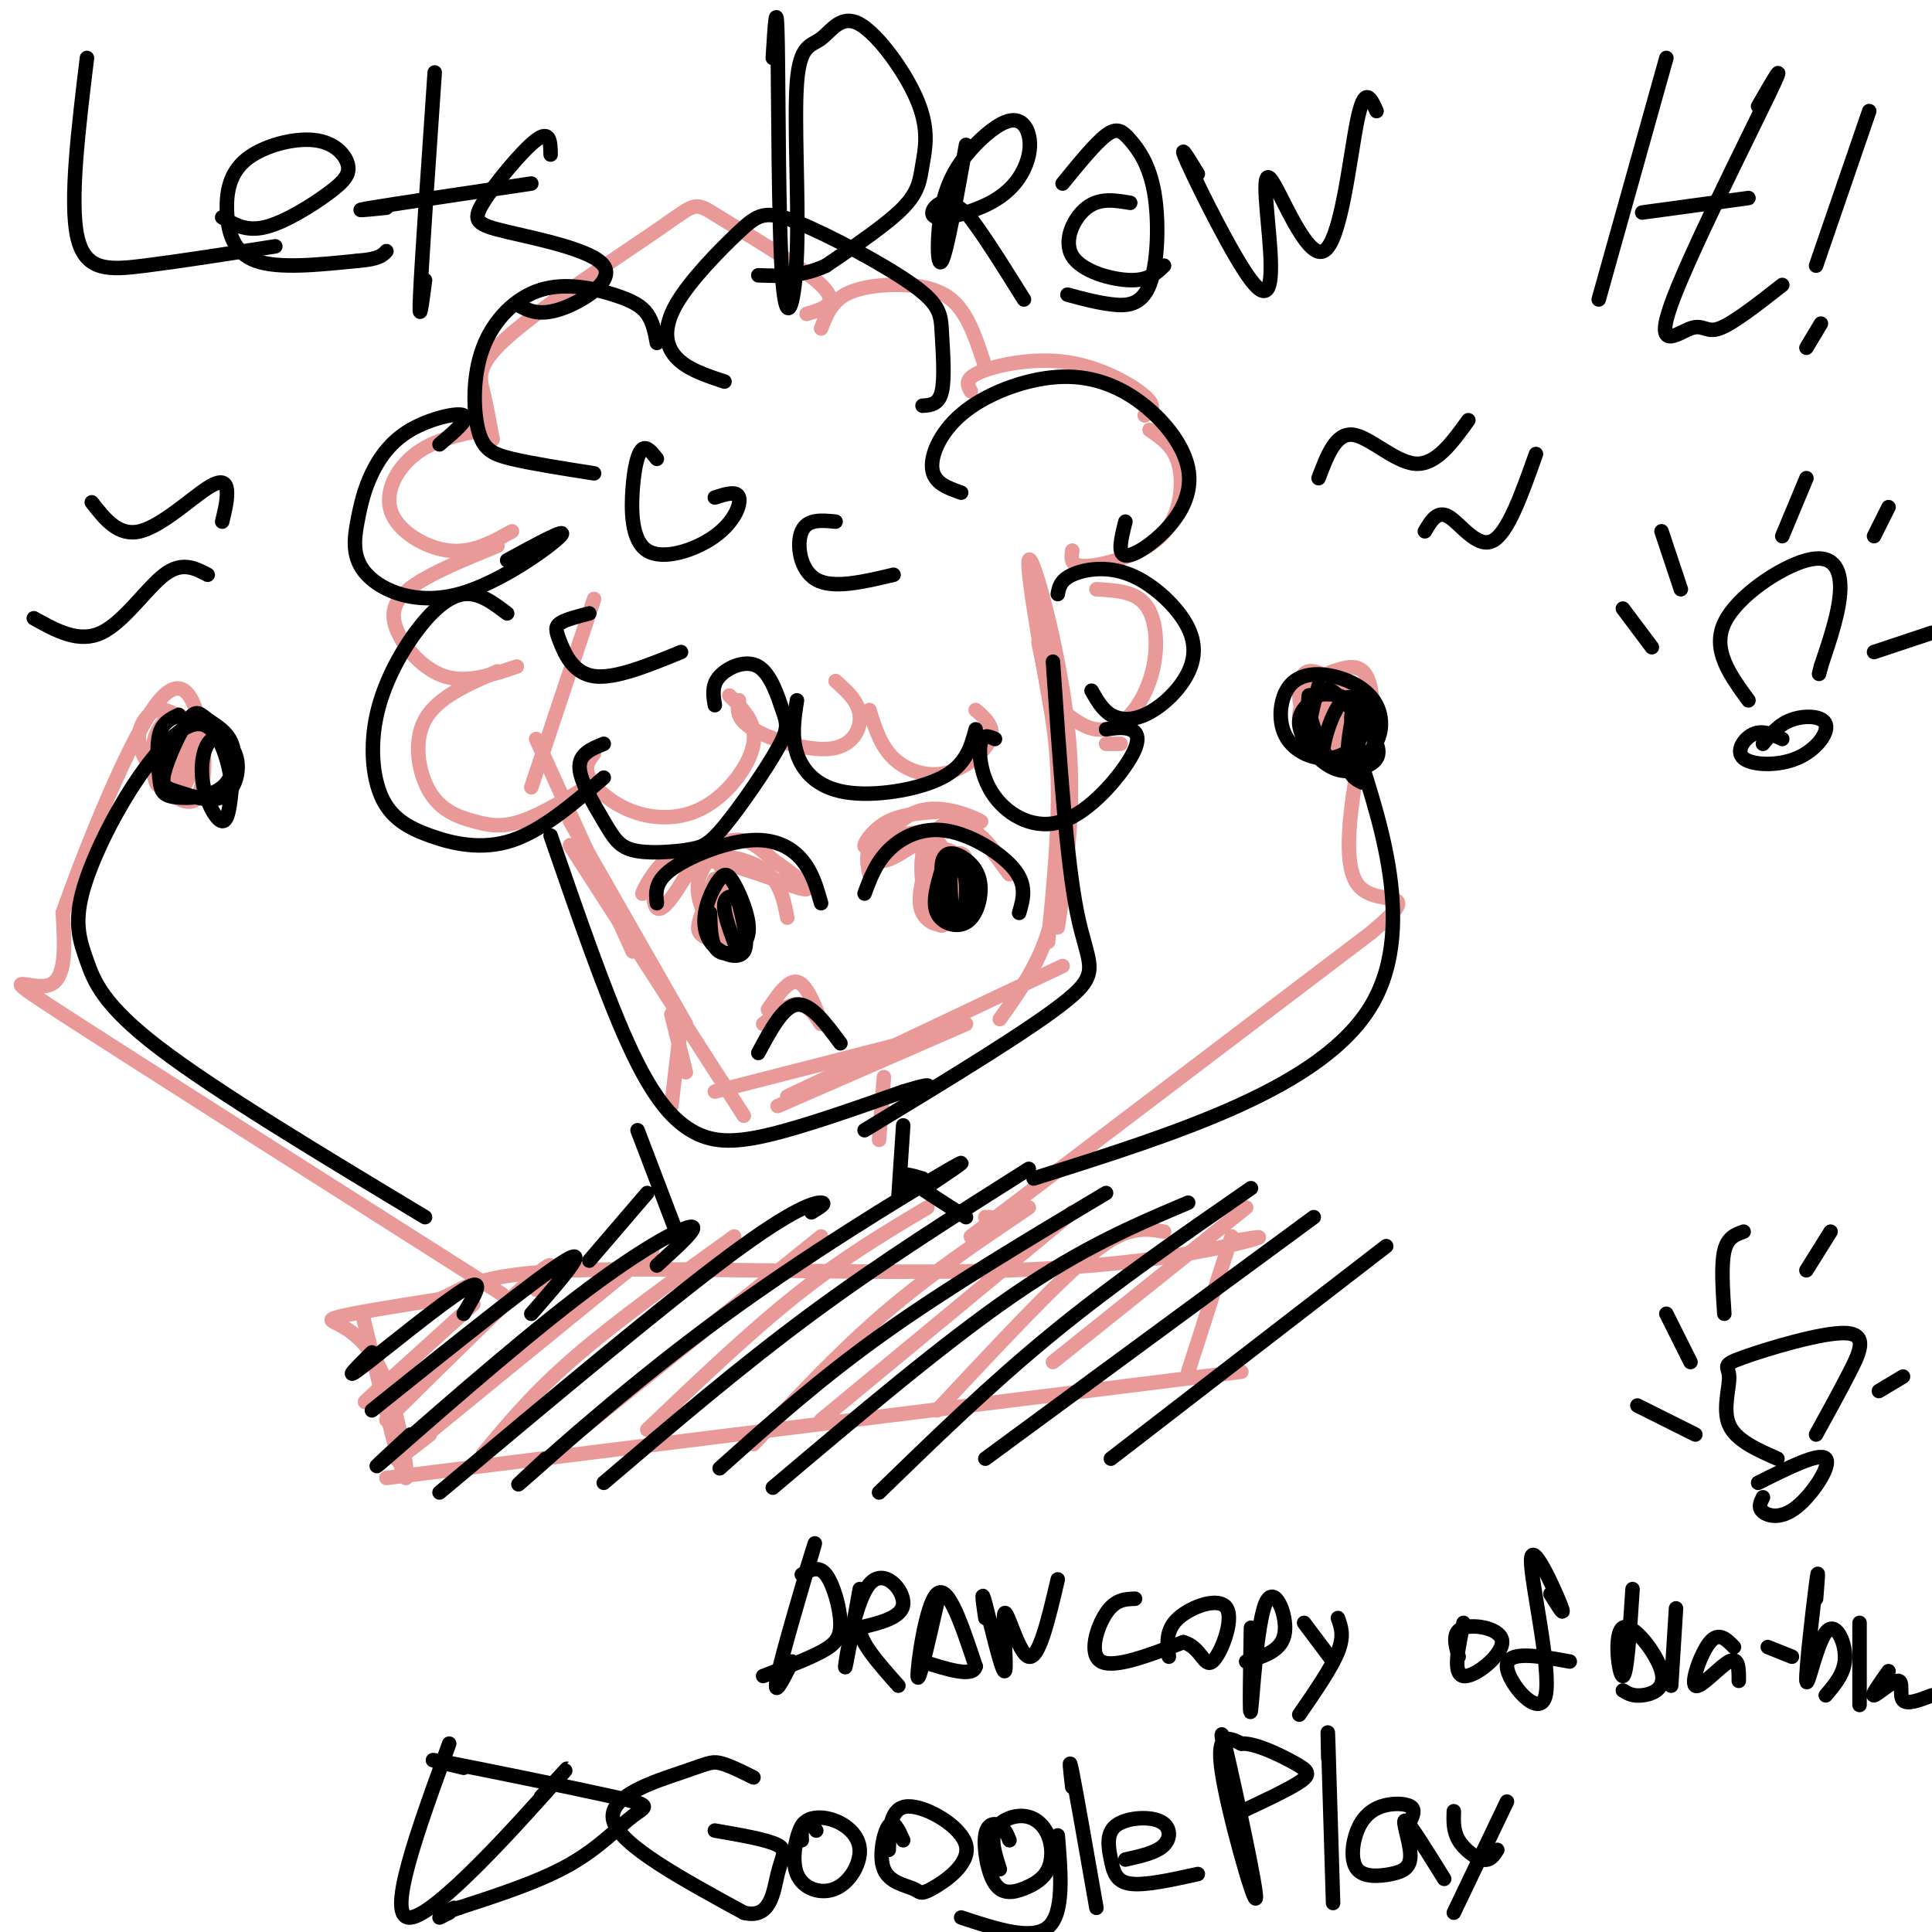 <svg viewBox='0 0 400 400' version='1.1' xmlns='http://www.w3.org/2000/svg' xmlns:xlink='http://www.w3.org/1999/xlink'><g fill='none' stroke='#ea9999' stroke-width='3' stroke-linecap='round' stroke-linejoin='round'><path d='M123,124c0.000,0.000 -13.000,39.000 -13,39'/><path d='M111,153c0.000,0.000 20.000,44.000 20,44'/><path d='M118,170c0.000,0.000 24.000,42.000 24,42'/><path d='M118,175c0.000,0.000 36.000,56.000 36,56'/><path d='M148,226c0.000,0.000 39.000,-10.000 39,-10'/><path d='M161,229c0.000,0.000 39.000,-17.000 39,-17'/><path d='M163,227c0.000,0.000 57.000,-27.000 57,-27'/><path d='M207,211c3.917,-5.500 7.833,-11.000 10,-18c2.167,-7.000 2.583,-15.500 3,-24'/><path d='M217,195c1.167,-11.833 2.333,-23.667 2,-34c-0.333,-10.333 -2.167,-19.167 -4,-28'/><path d='M221,166c-4.311,-23.956 -8.622,-47.911 -8,-50c0.622,-2.089 6.178,17.689 8,34c1.822,16.311 -0.089,29.156 -2,42'/><path d='M100,89c-5.071,1.018 -10.143,2.036 -14,5c-3.857,2.964 -6.500,7.875 -5,12c1.500,4.125 7.143,7.464 12,8c4.857,0.536 8.929,-1.732 13,-4'/><path d='M103,113c-6.524,2.673 -13.048,5.345 -17,8c-3.952,2.655 -5.333,5.292 -4,9c1.333,3.708 5.381,8.488 10,10c4.619,1.512 9.810,-0.244 15,-2'/><path d='M103,139c-6.236,2.697 -12.472,5.394 -15,10c-2.528,4.606 -1.348,11.121 1,15c2.348,3.879 5.863,5.121 9,6c3.137,0.879 5.896,1.394 10,0c4.104,-1.394 9.552,-4.697 15,-8'/><path d='M123,156c-1.075,1.378 -2.150,2.756 -1,5c1.150,2.244 4.525,5.354 9,7c4.475,1.646 10.051,1.828 15,-1c4.949,-2.828 9.271,-8.665 10,-13c0.729,-4.335 -2.136,-7.167 -5,-10'/><path d='M153,145c-0.333,1.917 -0.667,3.833 3,6c3.667,2.167 11.333,4.583 16,4c4.667,-0.583 6.333,-4.167 6,-7c-0.333,-2.833 -2.667,-4.917 -5,-7'/><path d='M180,147c1.155,3.714 2.310,7.429 5,10c2.690,2.571 6.917,4.000 11,3c4.083,-1.000 8.024,-4.429 9,-7c0.976,-2.571 -1.012,-4.286 -3,-6'/><path d='M102,91c-0.635,-3.491 -1.271,-6.983 -2,-10c-0.729,-3.017 -1.552,-5.560 6,-12c7.552,-6.440 23.478,-16.778 31,-22c7.522,-5.222 6.641,-5.329 12,-2c5.359,3.329 16.960,10.094 21,14c4.040,3.906 0.520,4.953 -3,6'/><path d='M170,68c1.048,-2.690 2.095,-5.381 5,-7c2.905,-1.619 7.667,-2.167 12,-2c4.333,0.167 8.238,1.048 11,4c2.762,2.952 4.381,7.976 6,13'/><path d='M201,81c-0.714,-1.280 -1.429,-2.560 2,-4c3.429,-1.440 11.000,-3.042 18,-2c7.000,1.042 13.429,4.726 16,7c2.571,2.274 1.286,3.137 0,4'/><path d='M238,89c2.491,1.686 4.982,3.372 6,7c1.018,3.628 0.561,9.199 -2,13c-2.561,3.801 -7.228,5.831 -11,7c-3.772,1.169 -6.649,1.477 -8,1c-1.351,-0.477 -1.175,-1.738 -1,-3'/><path d='M227,122c3.895,0.214 7.789,0.427 10,3c2.211,2.573 2.737,7.504 2,12c-0.737,4.496 -2.737,8.557 -5,11c-2.263,2.443 -4.789,3.270 -7,3c-2.211,-0.270 -4.105,-1.635 -6,-3'/><path d='M232,154c0.000,0.000 -3.000,0.000 -3,0'/><path d='M182,174c-1.578,0.933 -3.156,1.867 -3,1c0.156,-0.867 2.044,-3.533 5,-5c2.956,-1.467 6.978,-1.733 11,-2'/><path d='M195,168c4.132,0.447 8.963,2.563 8,2c-0.963,-0.563 -7.721,-3.805 -13,-2c-5.279,1.805 -9.080,8.659 -8,10c1.080,1.341 7.040,-2.829 13,-7'/><path d='M195,171c3.110,-1.507 4.384,-1.775 7,1c2.616,2.775 6.574,8.592 7,9c0.426,0.408 -2.680,-4.592 -5,-7c-2.320,-2.408 -3.855,-2.225 -8,-2c-4.145,0.225 -10.898,0.493 -14,2c-3.102,1.507 -2.551,4.254 -2,7'/><path d='M137,179c-2.030,3.252 -4.061,6.504 -4,6c0.061,-0.504 2.212,-4.764 5,-7c2.788,-2.236 6.212,-2.448 9,-3c2.788,-0.552 4.939,-1.443 7,-1c2.061,0.443 4.030,2.222 6,4'/><path d='M160,178c3.620,2.533 9.671,6.864 6,6c-3.671,-0.864 -17.065,-6.925 -24,-6c-6.935,0.925 -7.410,8.836 -6,10c1.410,1.164 4.705,-4.418 8,-10'/><path d='M144,178c4.133,-1.556 10.467,-0.444 14,2c3.533,2.444 4.267,6.222 5,10'/><path d='M191,182c-0.481,2.558 -0.961,5.115 0,7c0.961,1.885 3.365,3.097 5,2c1.635,-1.097 2.502,-4.504 2,-8c-0.502,-3.496 -2.372,-7.081 -4,-9c-1.628,-1.919 -3.015,-2.170 -3,2c0.015,4.170 1.433,12.763 3,15c1.567,2.237 3.284,-1.881 5,-6'/><path d='M199,185c0.741,-2.049 0.095,-4.171 -1,-6c-1.095,-1.829 -2.639,-3.365 -4,-4c-1.361,-0.635 -2.541,-0.369 -3,2c-0.459,2.369 -0.199,6.840 1,10c1.199,3.160 3.337,5.007 5,3c1.663,-2.007 2.852,-7.869 2,-11c-0.852,-3.131 -3.744,-3.530 -5,-3c-1.256,0.530 -0.877,1.989 -1,4c-0.123,2.011 -0.750,4.575 0,6c0.750,1.425 2.875,1.713 5,2'/><path d='M198,188c1.444,-1.911 2.556,-7.689 2,-10c-0.556,-2.311 -2.778,-1.156 -5,0'/><path d='M148,182c-1.180,2.971 -2.359,5.941 -3,8c-0.641,2.059 -0.742,3.206 1,4c1.742,0.794 5.328,1.234 6,-2c0.672,-3.234 -1.571,-10.143 -3,-13c-1.429,-2.857 -2.043,-1.663 -3,0c-0.957,1.663 -2.258,3.794 -1,8c1.258,4.206 5.074,10.487 6,10c0.926,-0.487 -1.037,-7.744 -3,-15'/><path d='M148,182c-0.500,-0.167 -0.250,6.917 0,14'/><path d='M159,209c1.348,-1.976 2.695,-3.952 4,-5c1.305,-1.048 2.566,-1.167 4,1c1.434,2.167 3.040,6.622 3,7c-0.040,0.378 -1.726,-3.321 -4,-4c-2.274,-0.679 -5.137,1.660 -8,4'/><path d='M139,210c0.000,0.000 3.000,12.000 3,12'/><path d='M141,212c0.000,0.000 -2.000,17.000 -2,17'/><path d='M183,223c0.000,0.000 -1.000,13.000 -1,13'/><path d='M205,252c0.000,0.000 -1.000,0.000 -1,0'/><path d='M201,256c0.000,0.000 83.000,-63.000 83,-63'/><path d='M284,193c12.111,-10.289 0.889,-4.511 -3,-10c-3.889,-5.489 -0.444,-22.244 3,-39'/><path d='M284,144c-0.833,-7.333 -4.417,-6.167 -8,-5'/><path d='M276,139c-3.043,0.885 -6.650,5.598 -7,9c-0.350,3.402 2.556,5.492 5,6c2.444,0.508 4.425,-0.565 6,-2c1.575,-1.435 2.742,-3.231 1,-6c-1.742,-2.769 -6.395,-6.511 -9,-7c-2.605,-0.489 -3.164,2.276 -3,5c0.164,2.724 1.049,5.407 3,7c1.951,1.593 4.966,2.097 7,2c2.034,-0.097 3.086,-0.795 2,-3c-1.086,-2.205 -4.310,-5.916 -6,-6c-1.690,-0.084 -1.845,3.458 -2,7'/><path d='M273,151c-0.191,1.801 0.330,2.802 2,2c1.670,-0.802 4.488,-3.408 4,-5c-0.488,-1.592 -4.282,-2.169 -6,-1c-1.718,1.169 -1.359,4.085 -1,7'/><path d='M104,268c-38.022,-24.156 -76.044,-48.311 -91,-58c-14.956,-9.689 -6.844,-4.911 -3,-6c3.844,-1.089 3.422,-8.044 3,-15'/><path d='M13,189c4.440,-12.679 14.042,-36.875 20,-44c5.958,-7.125 8.274,2.821 9,9c0.726,6.179 -0.137,8.589 -1,11'/><path d='M41,165c-1.240,1.826 -3.840,0.890 -6,-1c-2.160,-1.890 -3.881,-4.733 -5,-7c-1.119,-2.267 -1.637,-3.957 -1,-6c0.637,-2.043 2.430,-4.439 5,-4c2.570,0.439 5.917,3.713 6,7c0.083,3.287 -3.096,6.588 -5,8c-1.904,1.412 -2.532,0.937 -3,-1c-0.468,-1.937 -0.777,-5.334 0,-8c0.777,-2.666 2.641,-4.601 4,-5c1.359,-0.399 2.212,0.739 3,3c0.788,2.261 1.511,5.646 1,8c-0.511,2.354 -2.255,3.677 -4,5'/><path d='M36,164c-1.310,-2.333 -2.583,-10.667 -2,-11c0.583,-0.333 3.024,7.333 4,9c0.976,1.667 0.488,-2.667 0,-7'/><path d='M75,272c4.083,16.839 8.167,33.679 9,34c0.833,0.321 -1.583,-15.875 -6,-24c-4.417,-8.125 -10.833,-8.179 -9,-9c1.833,-0.821 11.917,-2.411 22,-4'/><path d='M91,269c5.081,-2.073 6.785,-5.257 28,-6c21.215,-0.743 61.943,0.954 90,0c28.057,-0.954 43.445,-4.558 49,-6c5.555,-1.442 1.278,-0.721 -3,0'/><path d='M80,306c0.000,0.000 177.000,-22.000 177,-22'/><path d='M255,256c0.000,0.000 -9.000,28.000 -9,28'/><path d='M79,287c-2.583,2.417 -5.167,4.833 -2,2c3.167,-2.833 12.083,-10.917 21,-19'/><path d='M80,294c12.917,-12.750 25.833,-25.500 31,-30c5.167,-4.500 2.583,-0.750 0,3'/><path d='M89,297c-5.333,4.167 -10.667,8.333 -3,2c7.667,-6.333 28.333,-23.167 49,-40'/><path d='M100,301c5.167,-6.250 10.333,-12.500 19,-20c8.667,-7.500 20.833,-16.250 33,-25'/><path d='M119,297c0.000,0.000 51.000,-41.000 51,-41'/><path d='M134,296c10.667,-10.167 21.333,-20.333 31,-28c9.667,-7.667 18.333,-12.833 27,-18'/><path d='M156,299c8.750,-9.417 17.500,-18.833 27,-27c9.500,-8.167 19.750,-15.083 30,-22'/><path d='M170,294c0.000,0.000 52.000,-43.000 52,-43'/><path d='M194,292c10.111,-10.822 20.222,-21.644 27,-28c6.778,-6.356 10.222,-8.244 13,-9c2.778,-0.756 4.889,-0.378 7,0'/><path d='M218,282c0.000,0.000 40.000,-32.000 40,-32'/></g>
<g fill='none' stroke='#000000' stroke-width='3' stroke-linecap='round' stroke-linejoin='round'><path d='M93,361c-6.644,18.244 -13.289,36.489 -8,36c5.289,-0.489 22.511,-19.711 29,-27c6.489,-7.289 2.244,-2.644 -2,2'/><path d='M96,366c-4.930,-1.159 -9.860,-2.319 -3,-1c6.860,1.319 25.509,5.116 34,7c8.491,1.884 6.825,1.853 4,4c-2.825,2.147 -6.807,6.470 -13,10c-6.193,3.530 -14.596,6.265 -23,9'/><path d='M95,395c-4.000,1.500 -2.500,0.750 -1,0'/><path d='M93,396c0.000,0.000 -2.000,1.000 -2,1'/><path d='M156,368c-2.631,-1.310 -5.262,-2.619 -7,-3c-1.738,-0.381 -2.583,0.167 -8,2c-5.417,1.833 -15.405,4.952 -14,10c1.405,5.048 14.202,12.024 27,19'/><path d='M154,396c5.607,1.452 6.125,-4.417 7,-8c0.875,-3.583 2.107,-4.881 0,-6c-2.107,-1.119 -7.554,-2.060 -13,-3'/><path d='M169,379c-0.960,-1.412 -1.920,-2.823 -3,-1c-1.080,1.823 -2.279,6.882 -1,10c1.279,3.118 5.036,4.297 8,3c2.964,-1.297 5.135,-5.069 5,-8c-0.135,-2.931 -2.575,-5.020 -5,-6c-2.425,-0.980 -4.836,-0.851 -6,0c-1.164,0.851 -1.082,2.426 -1,4'/><path d='M187,381c-0.984,-2.180 -1.967,-4.360 -3,-3c-1.033,1.360 -2.115,6.258 -1,9c1.115,2.742 4.429,3.326 6,4c1.571,0.674 1.401,1.438 4,0c2.599,-1.438 7.969,-5.080 7,-9c-0.969,-3.920 -8.277,-8.120 -12,-8c-3.723,0.120 -3.862,4.560 -4,9'/><path d='M209,381c-0.483,-1.204 -0.967,-2.409 -2,-3c-1.033,-0.591 -2.617,-0.569 -3,2c-0.383,2.569 0.435,7.685 2,10c1.565,2.315 3.878,1.831 6,1c2.122,-0.831 4.052,-2.007 5,-4c0.948,-1.993 0.914,-4.802 0,-7c-0.914,-2.198 -2.708,-3.784 -5,-4c-2.292,-0.216 -5.084,0.938 -6,3c-0.916,2.062 0.042,5.031 1,8'/><path d='M219,380c0.667,8.083 1.333,16.167 -2,19c-3.333,2.833 -10.667,0.417 -18,-2'/><path d='M222,370c-0.417,-3.583 -0.833,-7.167 0,-3c0.833,4.167 2.917,16.083 5,28'/><path d='M233,385c3.232,-0.717 6.464,-1.433 8,-3c1.536,-1.567 1.376,-3.983 -1,-5c-2.376,-1.017 -6.967,-0.633 -9,1c-2.033,1.633 -1.509,4.517 -1,7c0.509,2.483 1.003,4.567 4,5c2.997,0.433 8.499,-0.783 14,-2'/><path d='M254,366c-0.911,-5.399 -1.821,-10.798 0,-3c1.821,7.798 6.375,28.792 6,30c-0.375,1.208 -5.679,-17.369 -7,-26c-1.321,-8.631 1.339,-7.315 4,-6'/><path d='M257,361c2.881,-0.179 8.083,2.375 11,4c2.917,1.625 3.548,2.321 1,4c-2.548,1.679 -8.274,4.339 -14,7'/><path d='M275,364c-0.083,-4.000 -0.167,-8.000 0,-3c0.167,5.000 0.583,19.000 1,33'/><path d='M292,377c0.540,-1.178 1.081,-2.356 0,-3c-1.081,-0.644 -3.782,-0.753 -6,0c-2.218,0.753 -3.953,2.367 -5,5c-1.047,2.633 -1.408,6.286 0,8c1.408,1.714 4.584,1.490 7,1c2.416,-0.490 4.074,-1.247 4,-4c-0.074,-2.753 -1.878,-7.501 -1,-7c0.878,0.501 4.439,6.250 8,12'/><path d='M301,375c-0.067,2.044 -0.133,4.089 1,6c1.133,1.911 3.467,3.689 5,4c1.533,0.311 2.267,-0.844 3,-2'/><path d='M312,373c0.000,0.000 -11.000,23.000 -11,23'/><path d='M18,12c-1.800,14.867 -3.600,29.733 -2,37c1.600,7.267 6.600,6.933 14,6c7.400,-0.933 17.200,-2.467 27,-4'/><path d='M46,45c2.482,1.500 4.964,3.001 9,2c4.036,-1.001 9.626,-4.503 13,-7c3.374,-2.497 4.533,-3.988 4,-6c-0.533,-2.012 -2.756,-4.545 -7,-5c-4.244,-0.455 -10.509,1.167 -14,4c-3.491,2.833 -4.209,6.878 -4,11c0.209,4.122 1.345,8.321 6,10c4.655,1.679 12.827,0.840 21,0'/><path d='M74,54c4.500,-0.333 5.250,-1.167 6,-2'/><path d='M90,15c-1.333,19.417 -2.667,38.833 -3,46c-0.333,7.167 0.333,2.083 1,-3'/><path d='M80,43c-4.000,0.417 -8.000,0.833 -3,0c5.000,-0.833 19.000,-2.917 33,-5'/><path d='M114,32c-0.048,-2.595 -0.097,-5.191 -3,-3c-2.903,2.191 -8.662,9.167 -11,13c-2.338,3.833 -1.256,4.522 5,6c6.256,1.478 17.684,3.744 20,7c2.316,3.256 -4.481,7.502 -9,9c-4.519,1.498 -6.759,0.249 -9,-1'/><path d='M160,12c0.408,-6.730 0.817,-13.461 1,-3c0.183,10.461 0.141,38.113 1,49c0.859,10.887 2.621,5.008 3,-6c0.379,-11.008 -0.623,-27.147 0,-35c0.623,-7.853 2.872,-7.422 5,-9c2.128,-1.578 4.137,-5.166 8,-3c3.863,2.166 9.582,10.086 12,16c2.418,5.914 1.536,9.823 1,13c-0.536,3.177 -0.724,5.622 -4,9c-3.276,3.378 -9.638,7.689 -16,12'/><path d='M171,55c-5.000,2.333 -9.500,2.167 -14,2'/><path d='M200,30c-1.988,11.077 -3.975,22.155 -5,24c-1.025,1.845 -1.087,-5.541 0,-11c1.087,-5.459 3.323,-8.989 6,-12c2.677,-3.011 5.794,-5.504 8,-6c2.206,-0.496 3.502,1.003 4,3c0.498,1.997 0.197,4.491 -1,7c-1.197,2.509 -3.290,5.033 -7,7c-3.710,1.967 -9.037,3.376 -11,3c-1.963,-0.376 -0.561,-2.536 1,-3c1.561,-0.464 3.280,0.768 5,2'/><path d='M200,44c2.833,3.333 7.417,10.667 12,18'/><path d='M220,38c3.384,-4.151 6.768,-8.302 9,-10c2.232,-1.698 3.311,-0.944 5,1c1.689,1.944 3.989,5.078 5,11c1.011,5.922 0.734,14.633 -1,19c-1.734,4.367 -4.924,4.391 -8,4c-3.076,-0.391 -6.038,-1.195 -9,-2'/><path d='M234,42c-3.149,-0.542 -6.298,-1.083 -9,1c-2.702,2.083 -4.958,6.792 -3,10c1.958,3.208 8.131,4.917 12,5c3.869,0.083 5.435,-1.458 7,-3'/><path d='M248,36c-2.176,-3.576 -4.352,-7.151 -2,-2c2.352,5.151 9.230,19.029 13,24c3.770,4.971 4.430,1.037 4,-6c-0.430,-7.037 -1.950,-17.175 0,-15c1.950,2.175 7.371,16.662 11,15c3.629,-1.662 5.465,-19.475 7,-27c1.535,-7.525 2.767,-4.763 4,-2'/><path d='M345,12c0.000,0.000 -14.000,50.000 -14,50'/><path d='M364,22c3.204,-5.577 6.408,-11.155 2,-2c-4.408,9.155 -16.429,33.041 -20,43c-3.571,9.959 1.308,5.989 4,5c2.692,-0.989 3.198,1.003 6,0c2.802,-1.003 7.901,-5.002 13,-9'/><path d='M340,44c0.000,0.000 22.000,-3.000 22,-3'/><path d='M387,23c0.000,0.000 -11.000,32.000 -11,32'/><path d='M377,67c0.000,0.000 -3.000,5.000 -3,5'/><path d='M273,142c-1.553,5.662 -3.105,11.324 -1,14c2.105,2.676 7.868,2.367 11,0c3.132,-2.367 3.633,-6.793 2,-10c-1.633,-3.207 -5.399,-5.196 -9,-6c-3.601,-0.804 -7.037,-0.423 -9,2c-1.963,2.423 -2.454,6.887 -1,10c1.454,3.113 4.854,4.876 8,5c3.146,0.124 6.039,-1.390 7,-4c0.961,-2.610 -0.011,-6.317 -2,-8c-1.989,-1.683 -4.994,-1.341 -8,-1'/><path d='M271,144c-0.676,2.630 1.635,9.703 4,13c2.365,3.297 4.786,2.816 7,2c2.214,-0.816 4.223,-1.968 3,-5c-1.223,-3.032 -5.678,-7.946 -8,-10c-2.322,-2.054 -2.511,-1.249 -4,0c-1.489,1.249 -4.279,2.942 -4,6c0.279,3.058 3.627,7.481 7,9c3.373,1.519 6.771,0.135 8,-2c1.229,-2.135 0.291,-5.022 -1,-8c-1.291,-2.978 -2.934,-6.046 -5,-4c-2.066,2.046 -4.556,9.205 -4,12c0.556,2.795 4.159,1.227 6,-1c1.841,-2.227 1.921,-5.114 2,-8'/><path d='M282,148c0.238,-2.571 -0.167,-5.000 -1,-3c-0.833,2.000 -2.095,8.429 -2,12c0.095,3.571 1.548,4.286 3,5'/><path d='M285,149c-3.578,-2.556 -7.156,-5.111 -4,6c3.156,11.111 13.044,35.889 3,53c-10.044,17.111 -40.022,26.556 -70,36'/><path d='M37,148c-1.674,0.792 -3.348,1.584 -4,4c-0.652,2.416 -0.282,6.457 0,9c0.282,2.543 0.476,3.589 3,4c2.524,0.411 7.378,0.187 10,-2c2.622,-2.187 3.011,-6.336 2,-9c-1.011,-2.664 -3.422,-3.842 -5,-5c-1.578,-1.158 -2.324,-2.296 -4,0c-1.676,2.296 -4.283,8.027 -5,11c-0.717,2.973 0.456,3.189 3,4c2.544,0.811 6.460,2.217 9,1c2.540,-1.217 3.703,-5.055 3,-8c-0.703,-2.945 -3.271,-4.995 -5,-4c-1.729,0.995 -2.619,5.037 -2,9c0.619,3.963 2.748,7.847 4,8c1.252,0.153 1.626,-3.423 2,-7'/><path d='M48,163c-0.379,-4.430 -2.325,-12.005 -6,-13c-3.675,-0.995 -9.079,4.590 -14,12c-4.921,7.410 -9.360,16.646 -11,23c-1.640,6.354 -0.480,9.826 1,14c1.480,4.174 3.280,9.050 15,18c11.720,8.950 33.360,21.975 55,35'/><path d='M136,187c-0.238,-2.214 -0.476,-4.429 3,-7c3.476,-2.571 10.667,-5.500 16,-6c5.333,-0.500 8.810,1.429 11,4c2.190,2.571 3.095,5.786 4,9'/><path d='M179,185c1.167,-3.167 2.333,-6.333 5,-9c2.667,-2.667 6.833,-4.833 12,-4c5.167,0.833 11.333,4.667 14,8c2.667,3.333 1.833,6.167 1,9'/><path d='M195,180c-0.999,3.408 -1.998,6.816 -1,9c0.998,2.184 3.993,3.145 6,2c2.007,-1.145 3.027,-4.396 3,-7c-0.027,-2.604 -1.101,-4.560 -3,-6c-1.899,-1.440 -4.622,-2.365 -5,1c-0.378,3.365 1.591,11.021 3,12c1.409,0.979 2.260,-4.720 2,-8c-0.260,-3.280 -1.630,-4.140 -3,-5'/><path d='M197,178c-0.500,0.833 -0.250,5.417 0,10'/><path d='M147,189c0.080,2.761 0.161,5.523 1,7c0.839,1.477 2.438,1.670 4,1c1.562,-0.670 3.089,-2.202 3,-5c-0.089,-2.798 -1.794,-6.861 -3,-9c-1.206,-2.139 -1.911,-2.352 -3,-1c-1.089,1.352 -2.560,4.270 -3,7c-0.440,2.730 0.151,5.274 2,7c1.849,1.726 4.957,2.636 6,1c1.043,-1.636 0.022,-5.818 -1,-10'/><path d='M153,187c-0.911,-1.911 -2.689,-1.689 -3,0c-0.311,1.689 0.844,4.844 2,8'/><path d='M157,218c2.583,-4.833 5.167,-9.667 8,-10c2.833,-0.333 5.917,3.833 9,8'/><path d='M114,173c5.601,16.220 11.202,32.440 16,43c4.798,10.560 8.792,15.458 13,18c4.208,2.542 8.631,2.726 16,1c7.369,-1.726 17.685,-5.363 28,-9'/><path d='M187,226c5.500,-1.667 5.250,-1.333 5,-1'/><path d='M218,137c1.400,20.556 2.800,41.111 5,52c2.200,10.889 5.200,12.111 -2,18c-7.200,5.889 -24.600,16.444 -42,27'/><path d='M91,92c3.137,-2.664 6.275,-5.328 5,-6c-1.275,-0.672 -6.962,0.649 -11,3c-4.038,2.351 -6.426,5.730 -8,9c-1.574,3.270 -2.333,6.429 -3,10c-0.667,3.571 -1.241,7.555 2,11c3.241,3.445 10.296,6.351 19,4c8.704,-2.351 19.058,-9.957 21,-12c1.942,-2.043 -4.529,1.479 -11,5'/><path d='M105,127c-2.908,-2.204 -5.816,-4.407 -9,-4c-3.184,0.407 -6.644,3.425 -10,8c-3.356,4.575 -6.609,10.707 -8,17c-1.391,6.293 -0.919,12.749 1,17c1.919,4.251 5.286,6.298 10,8c4.714,1.702 10.775,3.058 17,1c6.225,-2.058 12.612,-7.529 19,-13'/><path d='M125,154c-2.576,1.047 -5.151,2.094 -5,5c0.151,2.906 3.029,7.670 5,11c1.971,3.330 3.035,5.226 6,6c2.965,0.774 7.831,0.425 11,0c3.169,-0.425 4.642,-0.927 8,-5c3.358,-4.073 8.601,-11.719 11,-16c2.399,-4.281 1.952,-5.199 1,-8c-0.952,-2.801 -2.410,-7.485 -5,-9c-2.590,-1.515 -6.311,0.139 -8,2c-1.689,1.861 -1.344,3.931 -1,6'/><path d='M165,145c-0.577,3.714 -1.155,7.429 0,11c1.155,3.571 4.042,7.000 10,8c5.958,1.000 14.988,-0.429 20,-3c5.012,-2.571 6.006,-6.286 7,-10'/><path d='M206,153c-1.294,-0.579 -2.589,-1.157 -3,1c-0.411,2.157 0.061,7.050 3,11c2.939,3.950 8.344,6.956 14,5c5.656,-1.956 11.561,-8.873 14,-13c2.439,-4.127 1.411,-5.465 0,-6c-1.411,-0.535 -3.206,-0.268 -5,0'/><path d='M226,143c1.113,1.967 2.226,3.934 4,5c1.774,1.066 4.210,1.232 7,0c2.790,-1.232 5.936,-3.863 8,-7c2.064,-3.137 3.048,-6.779 1,-11c-2.048,-4.221 -7.128,-9.021 -12,-11c-4.872,-1.979 -9.535,-1.137 -12,0c-2.465,1.137 -2.733,2.568 -3,4'/><path d='M233,108c-0.851,3.364 -1.703,6.728 0,7c1.703,0.272 5.959,-2.549 9,-6c3.041,-3.451 4.866,-7.532 4,-12c-0.866,-4.468 -4.423,-9.321 -9,-13c-4.577,-3.679 -10.175,-6.182 -17,-6c-6.825,0.182 -14.876,3.049 -20,7c-5.124,3.951 -7.321,8.986 -7,12c0.321,3.014 3.161,4.007 6,5'/><path d='M191,84c1.685,-0.110 3.370,-0.219 4,-3c0.630,-2.781 0.206,-8.233 0,-12c-0.206,-3.767 -0.195,-5.849 -6,-10c-5.805,-4.151 -17.426,-10.372 -24,-13c-6.574,-2.628 -8.102,-1.663 -12,2c-3.898,3.663 -10.165,10.025 -13,15c-2.835,4.975 -2.239,8.564 0,11c2.239,2.436 6.119,3.718 10,5'/><path d='M136,71c-0.414,-2.177 -0.829,-4.354 -2,-6c-1.171,-1.646 -3.099,-2.762 -7,-4c-3.901,-1.238 -9.775,-2.600 -15,-1c-5.225,1.600 -9.803,6.161 -12,12c-2.197,5.839 -2.015,12.957 -1,17c1.015,4.043 2.861,5.012 7,6c4.139,0.988 10.569,1.994 17,3'/><path d='M136,95c-1.051,-1.350 -2.103,-2.699 -3,-2c-0.897,0.699 -1.641,3.447 -2,8c-0.359,4.553 -0.333,10.911 3,13c3.333,2.089 9.974,-0.091 14,-3c4.026,-2.909 5.436,-6.545 5,-8c-0.436,-1.455 -2.718,-0.727 -5,0'/><path d='M122,127c-2.435,0.631 -4.869,1.262 -6,2c-1.131,0.738 -0.958,1.583 0,4c0.958,2.417 2.702,6.405 7,7c4.298,0.595 11.149,-2.202 18,-5'/><path d='M173,108c-2.933,-0.289 -5.867,-0.578 -7,2c-1.133,2.578 -0.467,8.022 3,10c3.467,1.978 9.733,0.489 16,-1'/><path d='M132,234c0.000,0.000 8.000,21.000 8,21'/><path d='M187,233c0.000,0.000 -1.000,15.000 -1,15'/><path d='M134,247c0.000,0.000 -12.000,14.000 -12,14'/><path d='M191,244c-2.250,-0.667 -4.500,-1.333 -3,0c1.500,1.333 6.750,4.667 12,8'/><path d='M77,280c-3.178,3.156 -6.356,6.311 -2,3c4.356,-3.311 16.244,-13.089 21,-16c4.756,-2.911 2.378,1.044 0,5'/><path d='M77,292c17.250,-13.833 34.500,-27.667 40,-31c5.500,-3.333 -0.750,3.833 -7,11'/><path d='M85,297c-5.232,4.815 -10.464,9.631 -4,4c6.464,-5.631 24.625,-21.708 38,-32c13.375,-10.292 21.964,-14.798 24,-15c2.036,-0.202 -2.482,3.899 -7,8'/><path d='M91,309c23.178,-19.422 46.356,-38.844 60,-49c13.644,-10.156 17.756,-11.044 19,-11c1.244,0.044 -0.378,1.022 -2,2'/><path d='M113,302c-4.298,3.982 -8.595,7.964 -3,3c5.595,-4.964 21.083,-18.875 39,-32c17.917,-13.125 38.262,-25.464 46,-30c7.738,-4.536 2.869,-1.268 -2,2'/><path d='M125,307c14.167,-12.083 28.333,-24.167 43,-35c14.667,-10.833 29.833,-20.417 45,-30'/><path d='M149,304c10.333,-9.250 20.667,-18.500 34,-28c13.333,-9.500 29.667,-19.250 46,-29'/><path d='M160,308c17.833,-15.083 35.667,-30.167 50,-40c14.333,-9.833 25.167,-14.417 36,-19'/><path d='M182,309c11.583,-11.250 23.167,-22.500 36,-33c12.833,-10.500 26.917,-20.250 41,-30'/><path d='M204,302c0.000,0.000 68.000,-50.000 68,-50'/><path d='M230,302c0.000,0.000 57.000,-44.000 57,-44'/><path d='M362,145c-3.804,-5.208 -7.607,-10.417 -5,-16c2.607,-5.583 11.625,-11.542 17,-13c5.375,-1.458 7.107,1.583 7,6c-0.107,4.417 -2.054,10.208 -4,16'/><path d='M377,138c-0.667,2.667 -0.333,1.333 0,0'/><path d='M369,153c-2.037,-0.936 -4.074,-1.873 -6,-1c-1.926,0.873 -3.743,3.554 -2,5c1.743,1.446 7.044,1.656 11,0c3.956,-1.656 6.565,-5.176 6,-7c-0.565,-1.824 -4.304,-1.950 -7,-1c-2.696,0.950 -4.348,2.975 -6,5'/><path d='M342,134c0.000,0.000 -6.000,-8.000 -6,-8'/><path d='M348,122c0.000,0.000 -4.000,-12.000 -4,-12'/><path d='M369,111c0.000,0.000 5.000,-12.000 5,-12'/><path d='M388,111c0.000,0.000 3.000,-6.000 3,-6'/><path d='M388,135c0.000,0.000 12.000,-4.000 12,-4'/><path d='M368,302c-4.301,-1.895 -8.602,-3.791 -10,-7c-1.398,-3.209 0.106,-7.733 0,-10c-0.106,-2.267 -1.822,-2.278 3,-4c4.822,-1.722 16.183,-5.156 21,-5c4.817,0.156 3.091,3.902 1,8c-2.091,4.098 -4.545,8.549 -7,13'/><path d='M365,310c-0.530,1.054 -1.060,2.107 0,3c1.060,0.893 3.708,1.625 7,-1c3.292,-2.625 7.226,-8.607 6,-10c-1.226,-1.393 -7.613,1.804 -14,5'/><path d='M351,297c0.000,0.000 -12.000,-6.000 -12,-6'/><path d='M350,282c0.000,0.000 -5.000,-10.000 -5,-10'/><path d='M357,272c-0.333,-5.083 -0.667,-10.167 0,-13c0.667,-2.833 2.333,-3.417 4,-4'/><path d='M374,263c0.000,0.000 5.000,-8.000 5,-8'/><path d='M389,288c0.000,0.000 5.000,-3.000 5,-3'/><path d='M167,325c1.267,-4.111 2.533,-8.222 1,-3c-1.533,5.222 -5.867,19.778 -7,25c-1.133,5.222 0.933,1.111 3,-3'/><path d='M166,326c1.726,-0.982 3.452,-1.964 5,0c1.548,1.964 2.917,6.875 3,10c0.083,3.125 -1.119,4.464 -4,6c-2.881,1.536 -7.440,3.268 -12,5'/><path d='M178,329c-1.571,8.774 -3.143,17.548 -3,16c0.143,-1.548 2.000,-13.417 5,-17c3.000,-3.583 7.143,1.119 7,4c-0.143,2.881 -4.571,3.940 -9,5'/><path d='M178,337c-0.167,2.833 3.917,7.417 8,12'/><path d='M194,332c-1.956,8.556 -3.911,17.111 -4,15c-0.089,-2.111 1.689,-14.889 4,-17c2.311,-2.111 5.156,6.444 8,15'/><path d='M202,345c-0.500,2.333 -5.750,0.667 -11,-1'/><path d='M204,335c-0.483,-3.314 -0.967,-6.628 0,-3c0.967,3.628 3.383,14.199 4,14c0.617,-0.199 -0.565,-11.169 0,-12c0.565,-0.831 2.876,8.477 5,9c2.124,0.523 4.062,-7.738 6,-16'/><path d='M235,331c-2.044,0.067 -4.089,0.133 -6,3c-1.911,2.867 -3.689,8.533 -1,10c2.689,1.467 9.844,-1.267 17,-4'/><path d='M245,340c3.654,0.960 4.289,5.360 6,4c1.711,-1.360 4.499,-8.482 3,-11c-1.499,-2.518 -7.285,-0.434 -10,2c-2.715,2.434 -2.357,5.217 -2,8'/><path d='M259,337c-0.173,9.815 -0.345,19.631 0,17c0.345,-2.631 1.208,-17.708 3,-22c1.792,-4.292 4.512,2.202 4,6c-0.512,3.798 -4.256,4.899 -8,6'/><path d='M270,336c0.000,0.000 6.000,8.000 6,8'/><path d='M277,335c0.667,1.833 1.333,3.667 0,7c-1.333,3.333 -4.667,8.167 -8,13'/><path d='M303,336c-1.137,5.315 -2.274,10.631 0,11c2.274,0.369 7.958,-4.208 8,-7c0.042,-2.792 -5.560,-3.798 -8,-3c-2.440,0.798 -1.720,3.399 -1,6'/><path d='M321,330c1.700,2.759 3.400,5.518 2,2c-1.400,-3.518 -5.901,-13.314 -6,-9c-0.099,4.314 4.204,22.738 3,28c-1.204,5.262 -7.915,-2.640 -8,-6c-0.085,-3.360 6.458,-2.180 13,-1'/><path d='M338,329c-0.577,8.971 -1.155,17.943 -2,18c-0.845,0.057 -1.959,-8.799 0,-10c1.959,-1.201 6.989,5.254 8,9c1.011,3.746 -1.997,4.785 -4,5c-2.003,0.215 -3.002,-0.392 -4,-1'/><path d='M347,333c0.000,0.000 -1.000,16.000 -1,16'/><path d='M359,341c-1.577,-1.613 -3.155,-3.226 -5,-1c-1.845,2.226 -3.958,8.292 -3,9c0.958,0.708 4.988,-3.940 7,-5c2.012,-1.060 2.006,1.470 2,4'/><path d='M366,341c0.000,0.000 5.000,2.000 5,2'/><path d='M376,331c0.309,-3.863 0.619,-7.726 0,-3c-0.619,4.726 -2.166,18.040 -2,20c0.166,1.960 2.045,-7.434 4,-10c1.955,-2.566 3.987,1.695 4,5c0.013,3.305 -1.994,5.652 -4,8'/><path d='M385,336c0.000,0.000 0.000,17.000 0,17'/><path d='M391,346c-1.839,2.577 -3.679,5.155 -3,5c0.679,-0.155 3.875,-3.042 5,-3c1.125,0.042 0.179,3.012 1,4c0.821,0.988 3.411,-0.006 6,-1'/><path d='M273,99c1.756,-4.667 3.511,-9.333 7,-9c3.489,0.333 8.711,5.667 13,6c4.289,0.333 7.644,-4.333 11,-9'/><path d='M295,110c1.311,-2.222 2.622,-4.444 5,-3c2.378,1.444 5.822,6.556 9,5c3.178,-1.556 6.089,-9.778 9,-18'/><path d='M46,108c0.518,-2.119 1.036,-4.238 1,-6c-0.036,-1.762 -0.625,-3.167 -4,-1c-3.375,2.167 -9.536,7.905 -14,9c-4.464,1.095 -7.232,-2.452 -10,-6'/><path d='M43,119c-2.667,-1.400 -5.333,-2.800 -9,0c-3.667,2.800 -8.333,9.800 -13,12c-4.667,2.200 -9.333,-0.400 -14,-3'/></g>
</svg>